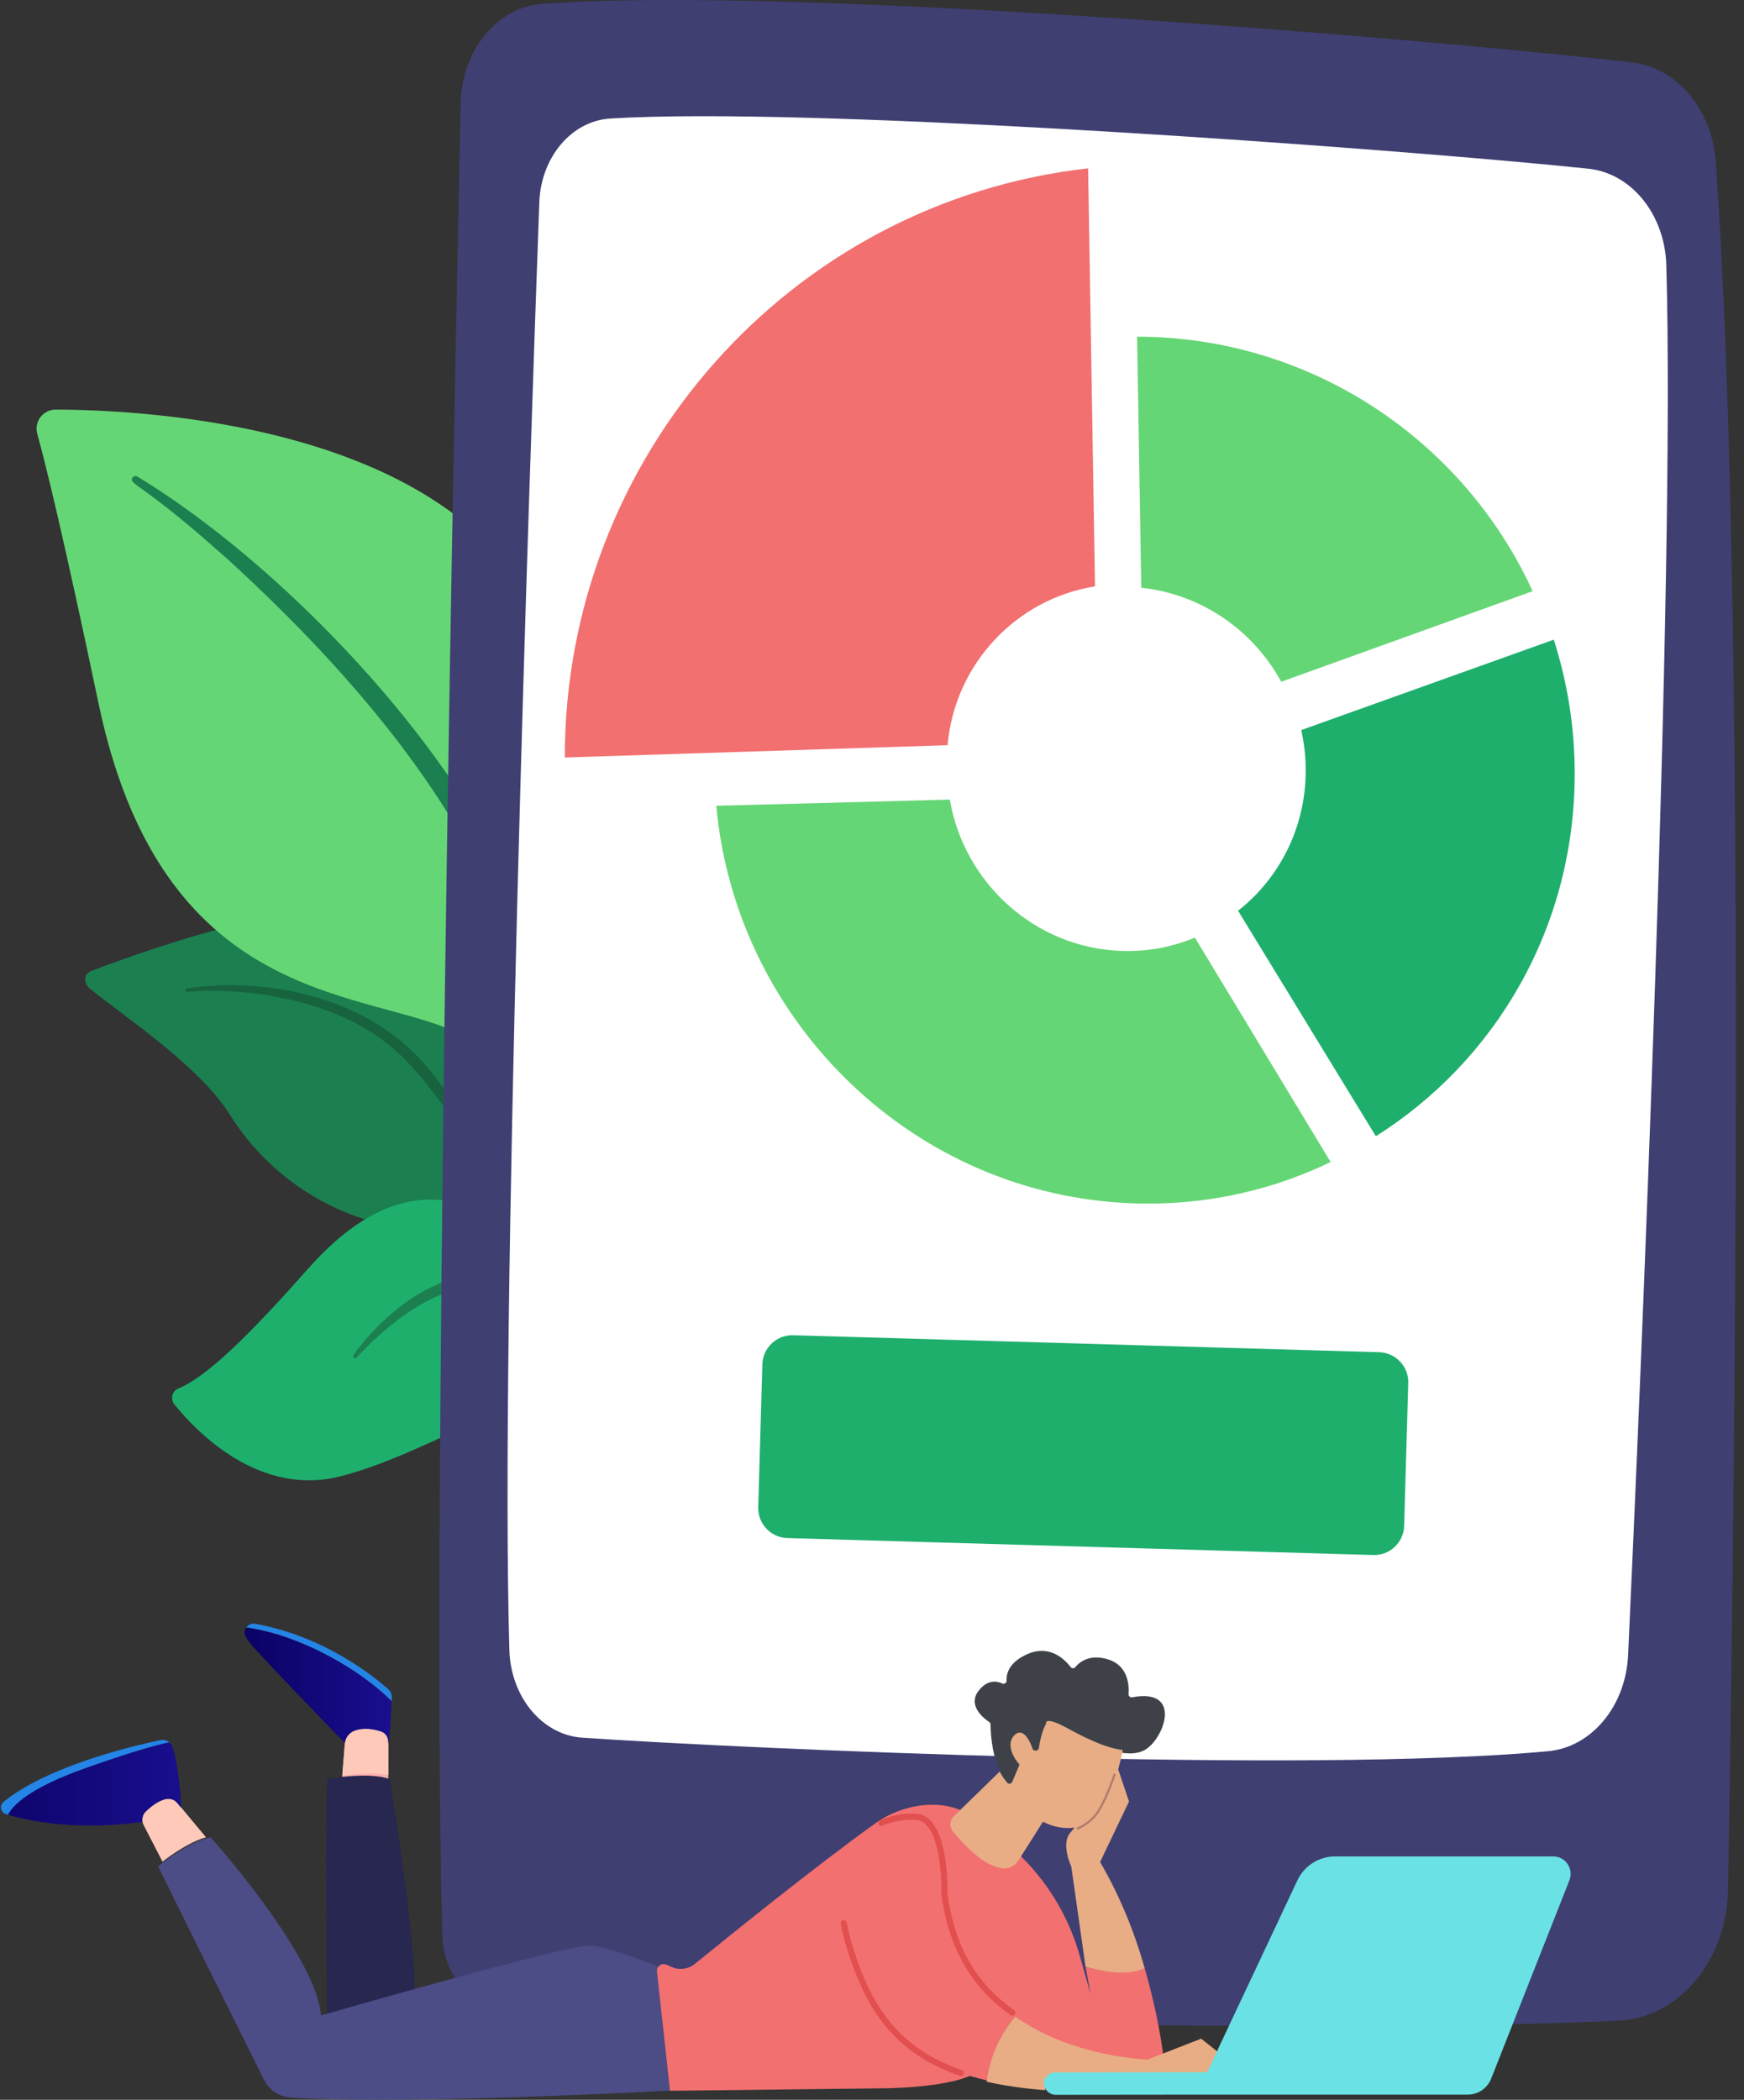 <svg width="206" height="248" viewBox="0 0 206 248" fill="none" xmlns="http://www.w3.org/2000/svg">
<rect x="0" y="0" width="206" height="248" fill="#333333" stroke="none"/>
<path d="M93.479 190.892C95.073 191.338 76.196 174.923 65.77 145.56C60.857 131.724 57.499 113.867 48.112 108.494C40.3 104.022 18.02 111.915 10.766 114.689C9.86 115.036 9.858 116.146 10.611 116.761C14.549 119.983 23.541 125.862 27.163 131.666C32.472 140.172 41.715 145.031 50.086 145.163C58.457 145.295 63.239 146.045 69.578 158.239C75.916 170.434 88.949 189.626 93.479 190.892Z" fill="#1C7F50"/>
<path fill-rule="evenodd" clip-rule="evenodd" d="M21.898 116.959C21.907 117.075 22.009 117.161 22.124 117.151C22.101 117.151 29.61 116.223 38.206 119.198C45.953 122.004 48.894 125.892 53.135 131.653C57.07 136.923 62.1 144.014 65.735 149.669C65.723 149.661 65.751 149.704 65.804 149.743C65.868 149.789 65.969 149.828 66.086 149.763C66.212 149.693 66.258 149.534 66.188 149.407C60.588 139.242 51.705 127.376 50.224 125.749L49.586 125.057C42.836 117.814 31.734 115.35 22.077 116.734C22.074 116.734 22.072 116.734 22.069 116.735C21.964 116.754 21.889 116.851 21.898 116.959Z" fill="#16633E"/>
<path d="M67.718 148.971C67.718 148.971 63.899 125.381 51.933 121.107C39.967 116.832 18.709 116.727 11.656 83.147C7.527 63.488 5.431 54.947 4.403 51.244C4.002 49.8 5.084 48.372 6.58 48.376C17.163 48.401 51.856 50.156 63.052 71.574C76.324 96.966 67.718 148.971 67.718 148.971Z" fill="#65D675"/>
<path fill-rule="evenodd" clip-rule="evenodd" d="M33.928 72.772C43.194 82.065 51.881 92.71 57.41 104.25C57.755 104.99 58.092 105.736 58.418 106.489C57.941 103.668 57.471 100.887 57.011 98.159C56.535 97.302 56.133 96.595 55.834 96.017C50.246 87.021 42.849 78.362 35.151 71.062C28.764 65.006 22.171 59.885 16.234 56.285C16.043 56.17 15.791 56.218 15.659 56.403C15.098 57.185 16.648 56.968 25.697 65L26.895 66.05C29.249 68.201 31.606 70.444 33.928 72.772Z" fill="#1C7F50"/>
<path d="M87.398 194.647C88.35 194.944 80.754 186.1 78.685 177.447C76.616 168.794 71.871 154.251 62.692 146.733C53.513 139.215 45.129 139.935 36.266 149.976C28.881 158.343 24.124 162.758 21.08 163.981C20.326 164.283 20.092 165.244 20.604 165.876C23.329 169.241 30.666 176.77 40.181 174.37C52.319 171.31 65.712 160.536 71.492 166.365C77.272 172.193 77.385 176.036 78.114 179.173C78.843 182.31 81.097 192.686 87.398 194.647Z" fill="#1EAF6D"/>
<path fill-rule="evenodd" clip-rule="evenodd" d="M55.779 150.691C50.301 151.026 44.835 155.72 41.746 160.035C41.675 160.134 41.688 160.272 41.779 160.356C41.878 160.446 42.031 160.44 42.121 160.341L42.128 160.334C43.38 158.969 44.745 157.689 46.175 156.524C53.844 150.339 57.939 152.365 58.521 152.196C58.76 152.323 62.64 152.426 66.949 156.049C66.84 155.425 66.73 154.799 66.62 154.172C63.574 151.836 59.959 150.59 55.779 150.691Z" fill="#1C7F50"/>
<path fill-rule="evenodd" clip-rule="evenodd" d="M64.009 0.461C58.7 0.865 54.541 5.962 54.409 12.197C53.602 50.323 50.988 181.835 52.236 228.438C52.368 233.375 55.744 237.338 59.956 237.5C80.786 238.299 157.149 240.324 191.221 238.649C198.317 238.3 203.961 231.561 204.108 223.237C204.816 183.218 206.378 70.662 202.665 19.1C202.22 12.922 198.084 8.002 192.821 7.385C173.375 5.105 114.237 0 79.207 1.62571e-08C73.373 -5.53673e-05 68.212 0.141 64.009 0.461Z" fill="#3F3F72"/>
<path fill-rule="evenodd" clip-rule="evenodd" d="M72.052 14.004C67.51 14.295 63.898 18.567 63.703 23.894C62.582 54.668 59.046 157.044 60.168 194.901C60.332 200.434 64.052 204.908 68.767 205.231C88.18 206.563 154.412 209.499 182.886 206.827C188.013 206.345 192.037 201.484 192.313 195.463C193.756 164.068 197.899 68.742 196.823 31.309C196.652 25.338 192.706 20.461 187.629 19.927C169.253 17.992 113.069 13.724 83.102 13.724C78.82 13.724 75.077 13.811 72.052 14.004Z" fill="white"/>
<path fill-rule="evenodd" clip-rule="evenodd" d="M29.959 191.762H29.956C29.594 191.762 29.286 191.949 29.101 192.221C29.792 192.305 30.718 192.481 31.966 192.81C36.065 193.889 42.024 196.759 46.265 200.91C46.27 200.75 46.275 200.603 46.279 200.475C46.291 200.115 46.145 199.771 45.878 199.53C44.311 198.121 38.444 193.286 30.153 191.78C30.087 191.768 30.022 191.762 29.959 191.762Z" fill="#2485E6"/>
<path fill-rule="evenodd" clip-rule="evenodd" d="M45.866 212.109V205.687C45.866 205.143 45.522 204.655 45.005 204.488C44.522 204.333 43.882 204.184 43.205 204.184C42.766 204.184 42.312 204.247 41.874 204.411C41.222 204.656 40.783 205.276 40.728 205.972L40.251 211.97L45.866 212.109Z" fill="url(#paint0_linear_1967_9519)"/>
<path fill-rule="evenodd" clip-rule="evenodd" d="M18.936 205.524C15.631 206.213 5.646 208.568 0.427 212.808C-0.094 213.231 0.059 214.066 0.7 214.264C0.79 214.292 0.885 214.32 0.984 214.349C1.545 213.25 3.493 211.194 10.147 208.84C15.887 206.809 18.689 206.066 20.034 205.8C19.803 205.608 19.51 205.496 19.201 205.496C19.113 205.496 19.025 205.505 18.936 205.524Z" fill="#2485E6"/>
<path d="M162.91 159.706L93.687 157.701C91.734 157.645 90.106 159.185 90.05 161.141L89.563 178.011C89.507 179.967 91.044 181.599 92.996 181.656L162.219 183.66C164.171 183.716 165.799 182.176 165.856 180.22L166.342 163.35C166.399 161.394 164.862 159.762 162.91 159.706Z" fill="#1EAF6D"/>
<path fill-rule="evenodd" clip-rule="evenodd" d="M24.335 216.998L21.437 213.518L20.975 212.964C20.785 212.735 20.534 212.575 20.26 212.496C20.131 212.459 19.996 212.439 19.86 212.439C19.71 212.439 19.558 212.463 19.41 212.511C18.784 212.717 17.952 213.143 17.148 214.019C16.873 214.319 16.759 214.724 16.819 215.114C16.84 215.256 16.885 215.396 16.953 215.528L19.191 219.874C20.172 219.12 22.379 217.539 24.294 217.01C24.308 217.006 24.321 217.002 24.335 216.998Z" fill="#FFC9B9"/>
<path fill-rule="evenodd" clip-rule="evenodd" d="M40.728 205.972L40.43 209.709C41.254 209.595 42.471 209.465 43.713 209.465C44.447 209.465 45.19 209.511 45.866 209.632V205.944V205.687C45.866 205.143 45.521 204.655 45.004 204.488C44.522 204.333 43.882 204.184 43.204 204.184C42.766 204.184 42.311 204.247 41.874 204.411C41.258 204.642 40.833 205.208 40.741 205.855C40.735 205.894 40.731 205.933 40.728 205.972Z" fill="#FFC9B9"/>
<path fill-rule="evenodd" clip-rule="evenodd" d="M49.005 234.944C48.778 226.462 46.06 210.121 46.06 210.121C45.767 210.02 45.448 209.941 45.112 209.88C44.437 209.759 43.694 209.713 42.959 209.713C41.718 209.713 40.501 209.844 39.676 209.957C39.041 210.044 38.639 210.121 38.639 210.121C38.472 213.66 38.496 222.905 38.547 230.175C38.569 233.312 38.597 236.082 38.616 237.867C38.619 237.866 38.622 237.865 38.625 237.865C40.335 237.376 43.379 236.51 46.904 235.528C46.954 235.514 47.005 235.5 47.055 235.486C47.692 235.309 48.343 235.128 49.005 234.944Z" fill="#272750"/>
<path fill-rule="evenodd" clip-rule="evenodd" d="M78.175 238.215L77.607 233.007C77.576 232.731 77.683 232.487 77.861 232.322C75.081 231.199 71.365 229.828 69.686 229.782C68.317 229.744 60.961 231.639 53.67 233.622C52.355 233.981 51.041 234.341 49.765 234.694C49.048 234.893 48.343 235.089 47.657 235.28C44.132 236.262 41.088 237.128 39.378 237.617C38.444 237.883 37.908 238.038 37.908 238.038C37.57 233.437 32.21 225.974 28.476 221.288C26.446 218.739 24.897 217.012 24.897 217.012C24.717 217.04 24.532 217.081 24.345 217.131C24.332 217.135 24.318 217.138 24.304 217.142C22.39 217.671 20.182 219.252 19.201 220.007C18.876 220.257 18.686 220.417 18.686 220.417C19.457 222.102 28.254 239.759 31.187 245.643C31.788 246.848 32.977 247.643 34.317 247.736C45.705 248.523 70.963 247.342 79.125 246.923L79.11 246.782L78.175 238.215Z" fill="#4C4C86"/>
<path fill-rule="evenodd" clip-rule="evenodd" d="M103.424 215.324C96.291 220.432 85.703 228.997 82.088 231.943C81.311 232.577 80.246 232.718 79.33 232.312L78.727 232.044C78.157 231.791 77.528 232.253 77.597 232.874L79.132 246.935L103.635 246.652C106.573 246.652 115.084 246.349 116.439 243.736L118.704 238.163C124.014 242.688 130.825 245.796 134.474 246.702C136.156 247.12 137.732 245.648 137.532 243.823C137.097 239.848 136.236 236.071 135.186 232.373C132.994 233.49 129.506 232.666 128.221 232.276L128.826 235.54L127.535 230.966C125.966 225.403 122.626 220.504 118.025 217.016L114.821 214.586C113.501 213.585 111.85 213.149 110.141 213.149C107.771 213.149 105.29 213.987 103.424 215.324Z" fill="#F27070"/>
<path fill-rule="evenodd" clip-rule="evenodd" d="M121.369 195.352C119.196 196.311 118.858 197.653 118.894 198.489C118.905 198.759 118.631 198.943 118.385 198.83C117.72 198.522 116.649 198.363 115.623 199.65C114.206 201.43 116.232 202.974 116.84 203.379C116.939 203.445 117.001 203.555 117.002 203.675C117.007 204.6 117.151 208.639 119.171 210.916C119.346 211.114 119.669 211.056 119.771 210.812L121.326 207.1C121.398 206.927 121.59 206.839 121.768 206.896L122.443 207.114C122.654 207.182 122.875 207.047 122.908 206.827C123.008 206.158 123.258 204.835 123.765 203.934C123.765 203.934 123.5 202.984 126.162 204.419C128.823 205.854 132.821 207.963 135.174 206.707C137.469 205.483 139.793 199.322 133.729 200.463C133.498 200.507 133.286 200.323 133.303 200.088C133.378 199.075 133.277 196.746 130.923 195.998C128.72 195.298 127.514 196.295 127.017 196.896C126.871 197.073 126.599 197.07 126.46 196.887C125.951 196.221 124.768 194.976 123.042 194.976C122.531 194.976 121.972 195.085 121.369 195.352Z" fill="#3E4248"/>
<path fill-rule="evenodd" clip-rule="evenodd" d="M100.63 230.802C103.043 238.063 106.68 243.45 116.664 245.732C117.15 242.053 118.814 239.489 120.044 238.043C115.977 235.171 112.531 230.696 111.55 223.716C111.55 223.716 111.841 214.749 108.164 214.569C108.024 214.562 107.881 214.559 107.736 214.559C103.159 214.559 96.397 218.065 100.63 230.802Z" fill="#F27070"/>
<path fill-rule="evenodd" clip-rule="evenodd" d="M103.971 214.971C103.79 215.05 103.706 215.261 103.785 215.442C103.863 215.624 104.074 215.707 104.255 215.629C105.448 215.112 106.83 214.864 108.148 214.927C110.873 215.061 111.27 221.308 111.193 223.705C111.193 223.725 111.194 223.746 111.196 223.766C112.096 230.172 114.697 234.696 119.381 238.003C119.444 238.048 119.515 238.069 119.587 238.069C119.699 238.069 119.81 238.016 119.879 237.917C119.993 237.755 119.955 237.532 119.793 237.417C115.289 234.237 112.783 229.876 111.909 223.696C111.928 223.006 112.087 214.403 108.183 214.211C108.038 214.204 107.893 214.201 107.748 214.201C106.457 214.201 105.131 214.468 103.971 214.971Z" fill="#E24F4F"/>
<path fill-rule="evenodd" clip-rule="evenodd" d="M99.657 226.785H99.656H99.655C99.633 226.785 99.611 226.787 99.588 226.792C99.394 226.829 99.267 227.017 99.305 227.211C99.53 228.376 99.861 229.622 100.291 230.916C102.189 236.626 105.087 242.306 113.37 245.17C113.408 245.183 113.448 245.19 113.487 245.19C113.635 245.19 113.773 245.096 113.825 244.948C113.889 244.761 113.79 244.557 113.603 244.492C105.614 241.73 102.81 236.225 100.97 230.689C100.55 229.425 100.226 228.209 100.007 227.076C99.974 226.904 99.825 226.785 99.657 226.785Z" fill="#E24F4F"/>
<path fill-rule="evenodd" clip-rule="evenodd" d="M119.244 210.667C119.145 210.669 119.045 210.631 118.971 210.548C118.623 210.154 118.33 209.708 118.084 209.235L113.286 213.905L112.667 214.508C112.164 214.997 112.117 215.795 112.567 216.332C114.891 219.106 116.885 220.561 118.543 220.67C119.246 220.717 119.912 220.345 120.289 219.749L120.507 219.405L123.195 215.158C124.432 215.795 125.746 216.026 126.924 215.848C126.703 216.106 126.516 216.332 126.376 216.51C125.303 217.87 126.54 220.447 126.54 220.447L128.22 232.276C129.506 232.666 133.012 233.554 135.204 232.437C133.954 228.038 132.235 223.85 129.945 219.919L133.357 212.769L132.084 208.973C132.188 208.592 132.28 208.224 132.361 207.879C132.465 207.436 132.551 207.031 132.619 206.685C130.442 206.443 127.861 205.075 125.962 204.051C123.3 202.615 123.565 203.565 123.565 203.565C123.059 204.467 122.809 205.79 122.708 206.458C122.675 206.678 122.454 206.814 122.243 206.746L122.024 206.675C121.81 206.066 121.467 205.278 121.024 204.881C120.85 204.726 120.661 204.631 120.458 204.631C120.277 204.631 120.085 204.706 119.884 204.882C119.13 205.54 119.267 206.611 119.806 207.559C119.813 207.572 119.821 207.585 119.829 207.599C119.855 207.645 119.883 207.69 119.912 207.735C120.061 207.972 120.235 208.199 120.425 208.407L119.572 210.444C119.513 210.585 119.38 210.663 119.244 210.667ZM141.883 240.78L137.247 242.588L135.538 243.254C132.696 243.075 126.737 242.316 121.421 239.149C120.914 238.847 120.414 238.523 119.922 238.176C119.733 238.397 119.535 238.645 119.332 238.918C119.285 238.982 119.237 239.048 119.189 239.115C118.105 240.63 116.936 242.88 116.541 245.865C118.575 246.33 120.871 246.666 123.474 246.863C123.459 246.782 123.452 246.699 123.451 246.614C123.451 245.847 124.07 245.225 124.835 245.224L129.809 245.219L135.686 245.213L136.839 245.211L137.23 245.211L137.261 245.211L142.779 245.205L143.678 243.293L144.049 242.506L141.883 240.78Z" fill="#E8AD85"/>
<path d="M127.208 215.977C127.705 215.811 128.898 215.181 129.693 213.989C130.488 212.796 131.35 210.509 131.681 209.515" stroke="#B17B6B" stroke-width="0.25"/>
<path fill-rule="evenodd" clip-rule="evenodd" d="M153.252 222.079L145.377 238.81L143.857 242.041L143.866 242.048L143.56 242.698L143.495 242.835L142.658 244.614L142.596 244.747H142.583L137.078 244.753H137.076L137.047 244.753L136.656 244.753L136.176 244.754L135.503 244.754L129.982 244.76L129.626 244.761L124.652 244.766C124.085 244.767 123.598 245.109 123.384 245.598C123.341 245.732 123.318 245.875 123.318 246.023C123.319 246.53 123.591 246.973 123.997 247.215C124.185 247.327 124.402 247.396 124.634 247.408C124.658 247.409 124.681 247.409 124.705 247.409L141.339 247.391H141.362H173.362C174.587 247.391 175.688 246.641 176.138 245.499L178.858 238.604L185.376 222.076C185.411 221.988 185.439 221.899 185.462 221.81C185.778 220.538 184.82 219.256 183.462 219.256H157.694C155.793 219.256 154.063 220.356 153.252 222.079Z" fill="#6AE2E5"/>
<path fill-rule="evenodd" clip-rule="evenodd" d="M45.847 205.945C46.074 204.974 46.195 202.355 46.246 200.911C42.005 196.76 36.046 193.889 31.948 192.81C30.7 192.482 29.773 192.305 29.082 192.221C28.863 192.543 28.817 192.983 29.055 193.373C29.19 193.593 29.355 193.831 29.558 194.085C30.665 195.473 38.45 203.514 40.722 205.856C40.815 205.208 41.24 204.643 41.856 204.411C42.293 204.247 42.747 204.185 43.186 204.185C43.863 204.185 44.503 204.334 44.986 204.489C45.503 204.655 45.847 205.144 45.847 205.688V205.945Z" fill="url(#paint1_linear_1967_9519)"/>
<path fill-rule="evenodd" clip-rule="evenodd" d="M21.397 213.504C21.354 212.503 21.152 208.864 20.408 206.408C20.331 206.155 20.183 205.944 19.993 205.786C19.206 205.942 17.919 206.261 15.836 206.906C14.361 207.363 12.486 207.983 10.107 208.826C3.452 211.18 1.505 213.236 0.943 214.335C3.5 215.085 9.024 216.262 16.829 215.17C16.77 214.781 16.873 214.319 17.148 214.02C18.012 213.2 19.864 211.664 20.935 212.95L21.397 213.504Z" fill="url(#paint2_linear_1967_9519)"/>
<path d="M151.334 80.519C148.038 74.453 141.922 70.178 134.807 69.415L134.313 39.763C154.746 39.781 172.804 51.877 181.034 69.82L151.334 80.519Z" fill="#65D675"/>
<path d="M112.193 94.436C113.863 104.255 122.228 111.969 132.494 112.312C135.552 112.414 138.476 111.848 141.139 110.736L157.175 137.244C149.716 140.841 141.303 142.593 132.494 142.056C106.916 140.48 86.837 119.915 84.608 95.169L112.193 94.436Z" fill="#65D675"/>
<path d="M162.514 134.199L146.241 107.567C151.109 103.732 154.232 97.761 154.232 90.991C154.232 89.357 154.048 87.76 153.699 86.228L183.53 75.549C185.131 80.545 186.003 85.856 186.003 91.363C186.003 109.61 176.596 125.312 162.514 134.199Z" fill="#1EAF6D"/>
<path d="M129.341 69.252C119.979 70.75 112.773 78.48 111.922 88.014L66.715 89.466C66.715 89.447 66.715 89.429 66.715 89.401C66.715 54.133 93.12 23.876 128.529 19.881L129.341 69.252Z" fill="#F27070"/>
<defs>
<linearGradient id="paint0_linear_1967_9519" x1="41.746" y1="199.783" x2="46.295" y2="230.843" gradientUnits="userSpaceOnUse">
<stop stop-color="#FEBBBA"/>
<stop offset="1" stop-color="#FF928E"/>
</linearGradient>
<linearGradient id="paint1_linear_1967_9519" x1="28.896" y1="199.083" x2="46.246" y2="199.083" gradientUnits="userSpaceOnUse">
<stop stop-color="#0B0264"/>
<stop offset="1" stop-color="#190E8F"/>
</linearGradient>
<linearGradient id="paint2_linear_1967_9519" x1="0.943" y1="210.7" x2="21.397" y2="210.7" gradientUnits="userSpaceOnUse">
<stop stop-color="#0E056E"/>
<stop offset="1" stop-color="#190E8D"/>
</linearGradient>
</defs>
</svg>
